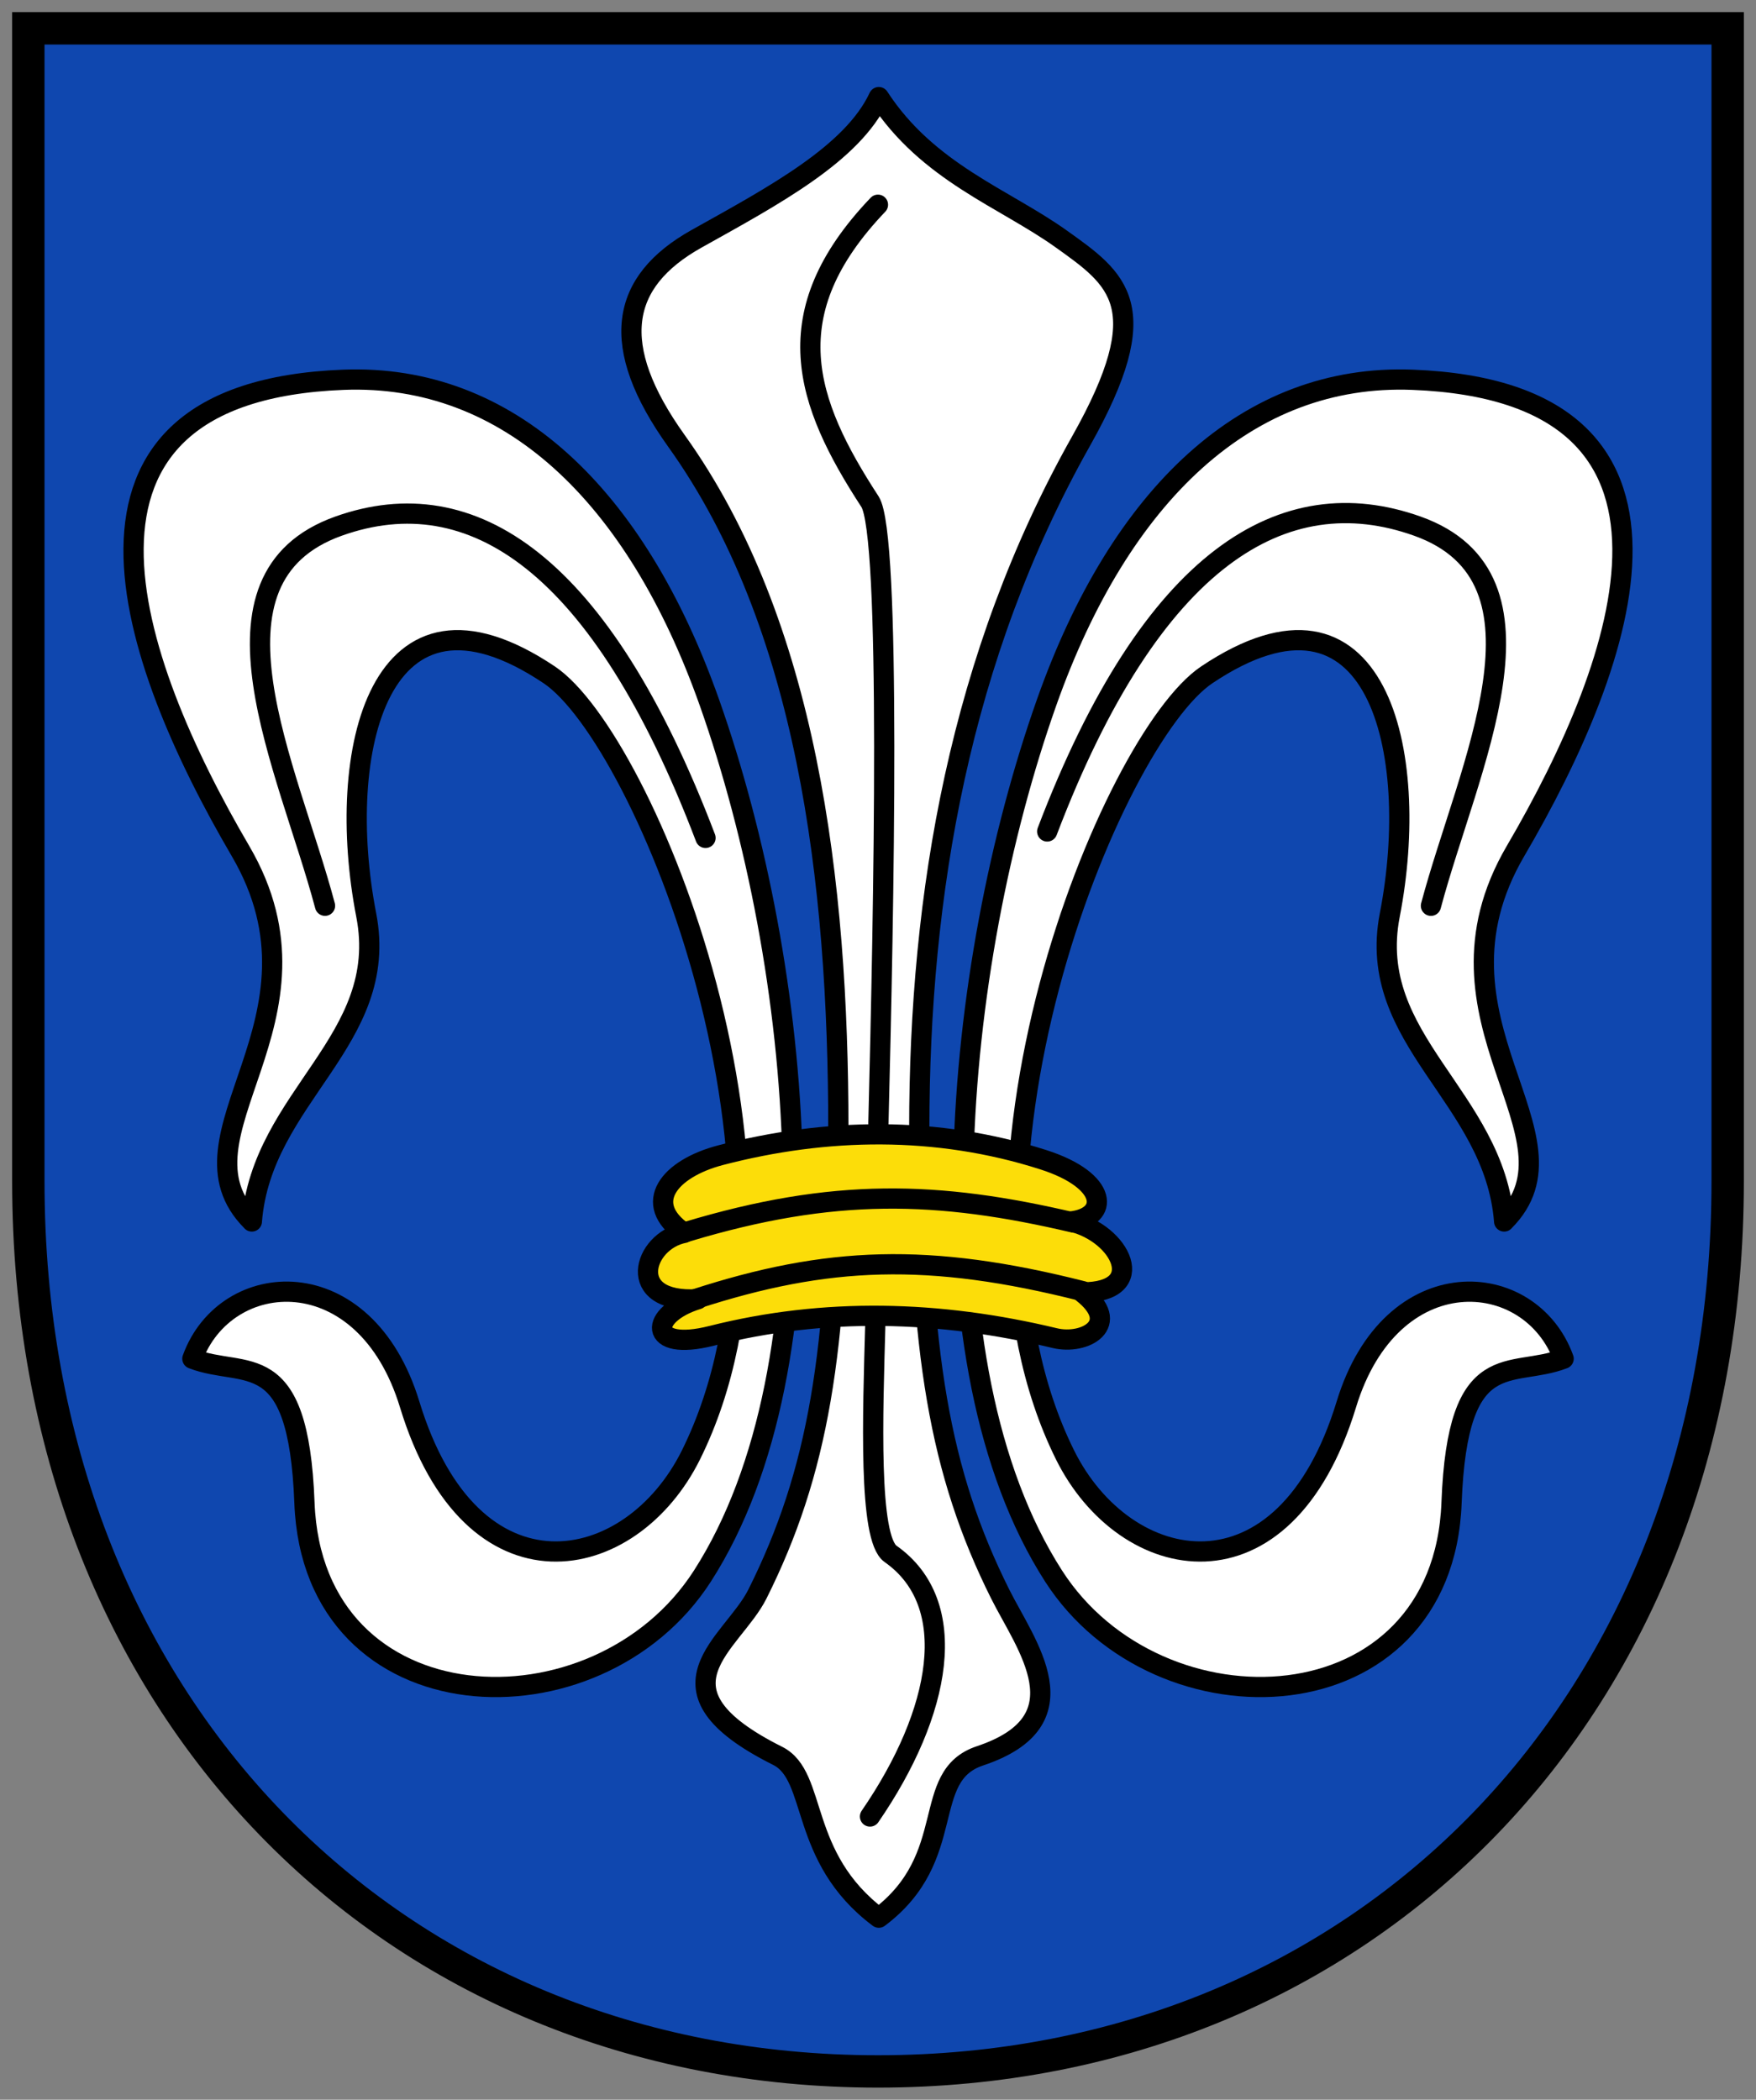 <svg xmlns="http://www.w3.org/2000/svg" height="519" width="434"><rect width="100%" height="100%" fill="#808080" stroke="none"/><defs><clipPath><path d="m 0,0 841.89,0 0,595.276 L 0,595.276 0,0 z"/></clipPath><clipPath><path d="m 744.8,8.515 h 73.13 V 62.504 H 744.8 V 8.515 z"/></clipPath></defs><g stroke="#000"><path d="m 7 7 h 420 v 285 c 0 130 -90 220 -210 220 -120 0 -210 -90 -210 -220 z" fill="#0f47af" stroke-width="8"/><g stroke-linejoin="round" stroke-linecap="round" stroke-width="5"><g fill="#fff"><path d="m 62.25 301.91 c -21.232 -21.16 21.754 -49.594 -2.827 -91.58 -27.581 -47.12 -51.33 -113.46 25.44 -116.46 40.746 -1.591 72.28 28.351 90.45 79.71 23.24 65.67 32.14 163.25 -1.696 215.96 -26 40.506 -96.26 37.558 -98.37 -18.09 -1.486 -39.27 -14.627 -30.567 -27.701 -35.616 c 8.207 -22.61 42.647 -24.994 53.707 11.307 15.336 50.33 54.701 42.39 69.54 12.437 33.491 -67.62 -11.508 -177.01 -35.05 -192.78 -42.17 -28.25 -53.06 19.07 -45.23 59.36 6.03 31.01 -25.849 44.85 -28.27 75.76 z"/><path d="m 167.2 109 c -16.912 -23.618 -14.03 -39.37 5 -50 19.03 -10.634 38.485 -21.01 45 -35 12.1 18.608 30.917 24.957 45 35 14.08 10.04 23.792 16.638 5 50 -29.956 53.18 -40 111.9 -40 170 0 55 5 85 20 115 6.313 12.625 21.09 31.3 -5 40 -15 5 -5 25 -25 40 -20 -15 -15 -35 -25 -40 -33.05 -16.526 -11.183 -27.635 -5 -40 15 -30 20 -60 20 -115 0 -61.14 -7.729 -124.93 -40 -170 z"/><path d="m 371.75 301.91 c 21.232 -21.16 -21.754 -49.594 2.827 -91.58 27.581 -47.12 51.33 -113.46 -25.44 -116.46 -40.746 -1.591 -72.28 28.351 -90.45 79.71 -23.24 65.67 -32.14 163.25 1.696 215.96 26 40.506 96.26 37.558 98.37 -18.09 1.486 -39.27 14.627 -30.567 27.701 -35.616 -8.207 -22.61 -42.647 -24.994 -53.707 11.307 -15.336 50.33 -54.701 42.39 -69.54 12.437 -33.491 -67.62 11.508 -177.01 35.05 -192.78 42.17 -28.25 53.06 19.07 45.23 59.36 -6.03 31.01 25.849 44.85 28.27 75.76 z"/></g><path d="m 169.09 304.74 c -10.633 -7.317 -3.643 -15.918 9.05 -19.221 26.03 -6.775 53.35 -7.312 79.71 1.131 16.32 5.227 16.289 14.26 6.784 15.264 12.534 2.926 19.527 17.558 2.827 17.525 10.04 7.87 0.678 13.1 -6.784 11.307 -28.607 -6.874 -56.869 -7.61 -84.8 -0.565 -16 4.04 -15.462 -5.374 -3.392 -9.05 -18.14 1.121 -13.601 -14.414 -3.392 -16.395 z" fill="#fcdd09"/><path d="m 171.75 321.13 c 32.686 -10.627 57.769 -11.635 95.88 -1.979 m -97.86 -14.699 c 36.2 -10.91 61.958 -10.173 95.6 -2.261 m -48.38 -251.59 c -25.701 26.913 -18 48.789 -1.97 73.4 c 5.272 8.095 3.412 101.65 2.079 153.6 m -0.749 49.19 c -0.638 23.01 -1.756 53.42 3.758 57.29 c 17.543 12.321 12.618 39.18 -5.088 64.912 m 138.64 -225.11 c 9.09 -34.2 32.831 -80.966 -3.392 -93.85 -32.85 -11.681 -65.55 7.404 -91.45 75.48 m -178.49 18.365 c -9.09 -34.2 -32.831 -80.966 3.392 -93.85 32.85 -11.681 64.755 9 90.65 77.08" fill="none"/></g></g></svg>